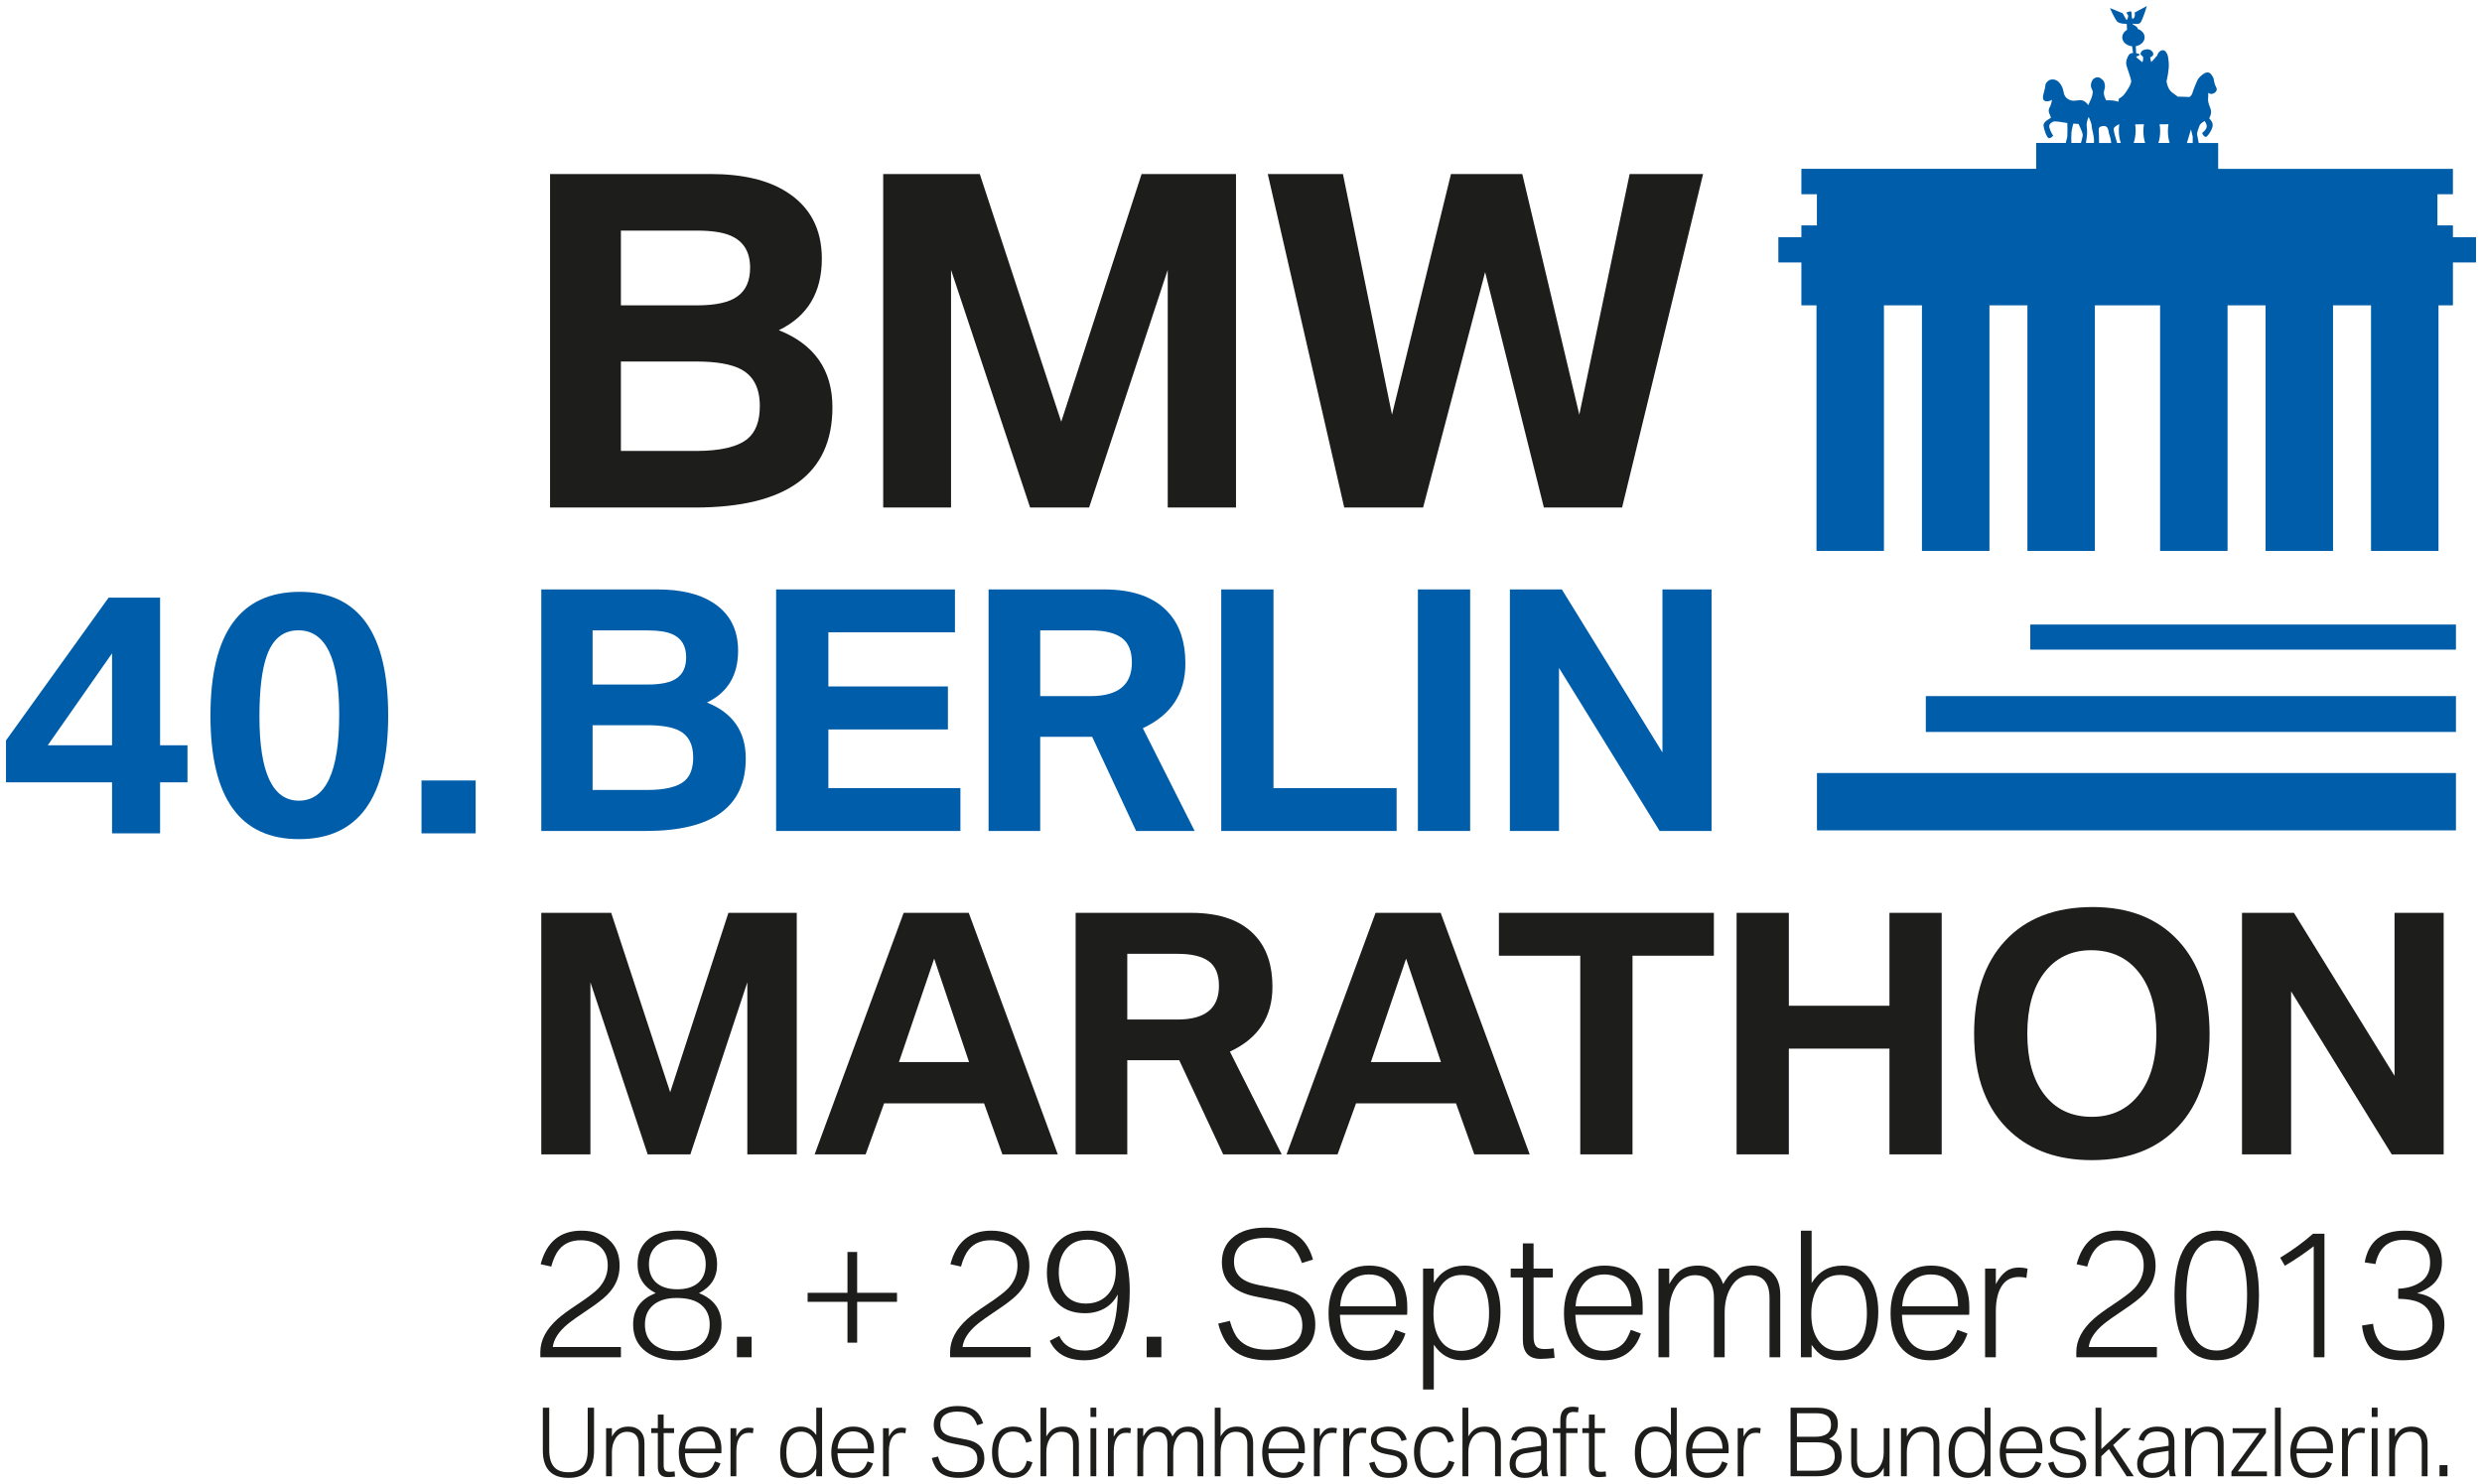 <?xml version="1.0" encoding="UTF-8" standalone="no"?>
<!-- Created with Inkscape (http://www.inkscape.org/) -->

<svg
   xmlns:dc="http://purl.org/dc/elements/1.1/"
   xmlns:cc="http://creativecommons.org/ns#"
   xmlns:rdf="http://www.w3.org/1999/02/22-rdf-syntax-ns#"
   xmlns:svg="http://www.w3.org/2000/svg"
   xmlns="http://www.w3.org/2000/svg"
   xmlns:sodipodi="http://sodipodi.sourceforge.net/DTD/sodipodi-0.dtd"
   xmlns:inkscape="http://www.inkscape.org/namespaces/inkscape"
   id="svg2"
   version="1.1"
   inkscape:version="0.48.5 r10040"
   width="414.794"
   height="248.024"
   xml:space="preserve"
   sodipodi:docname="programmheft-bm-2013.pdf"><defs
     id="defs6"><clipPath
       clipPathUnits="userSpaceOnUse"
       id="clipPath16"><path
         d="m 0,0 595.275,0 0,683.149 L 0,683.149 0,0 z"
         id="path18"
         inkscape:connector-curvature="0" /></clipPath><clipPath
       clipPathUnits="userSpaceOnUse"
       id="clipPath64"><path
         d="m 17.953,17.952 560.315,0 0,126.615 -560.315,0 0,-126.615 z"
         id="path66"
         inkscape:connector-curvature="0" /></clipPath><clipPath
       clipPathUnits="userSpaceOnUse"
       id="clipPath536"><path
         d="m 270.464,55.943 52.925,0 0,16.969 -52.925,0 0,-16.969 z"
         id="path538"
         inkscape:connector-curvature="0" /></clipPath><clipPath
       clipPathUnits="userSpaceOnUse"
       id="clipPath548"><path
         d="m 17.953,17.952 560.315,0 0,126.615 -560.315,0 0,-126.615 z"
         id="path550"
         inkscape:connector-curvature="0" /></clipPath><clipPath
       clipPathUnits="userSpaceOnUse"
       id="clipPath666"><path
         d="m 17.953,17.952 560.315,0 0,126.615 -560.315,0 0,-126.615 z"
         id="path668"
         inkscape:connector-curvature="0" /></clipPath><clipPath
       clipPathUnits="userSpaceOnUse"
       id="clipPath698"><path
         d="m 535.497,36.534 5.78,0 0,2.424 -5.78,0 0,-2.424 z"
         id="path700"
         inkscape:connector-curvature="0" /></clipPath><clipPath
       clipPathUnits="userSpaceOnUse"
       id="clipPath712"><path
         d="m 535.497,34.121 5.78,0 0,2.423 -5.78,0 0,-2.423 z"
         id="path714"
         inkscape:connector-curvature="0" /></clipPath><clipPath
       clipPathUnits="userSpaceOnUse"
       id="clipPath726"><path
         d="m 17.953,17.952 560.315,0 0,126.615 -560.315,0 0,-126.615 z"
         id="path728"
         inkscape:connector-curvature="0" /></clipPath><clipPath
       clipPathUnits="userSpaceOnUse"
       id="clipPath906"><path
         d="m 345.827,696.504 220.157,0 0,131.213 -220.157,0 0,-131.213 z"
         id="path908"
         inkscape:connector-curvature="0" /></clipPath><clipPath
       clipPathUnits="userSpaceOnUse"
       id="clipPath1244"><path
         d="m 28.346,795.851 145.984,0 0,17.692 -145.984,0 0,-17.692 z"
         id="path1246"
         inkscape:connector-curvature="0" /></clipPath><clipPath
       clipPathUnits="userSpaceOnUse"
       id="clipPath1472"><path
         d="m 185.315,784.855 29.245,0 0,39.685 -29.245,0 0,-39.685 z"
         id="path1474"
         inkscape:connector-curvature="0" /></clipPath></defs><sodipodi:namedview
     pagecolor="#ffffff"
     bordercolor="#666666"
     borderopacity="1"
     objecttolerance="10"
     gridtolerance="10"
     guidetolerance="10"
     inkscape:pageopacity="0"
     inkscape:pageshadow="2"
     inkscape:window-width="1366"
     inkscape:window-height="705"
     id="namedview4"
     showgrid="false"
     fit-margin-top="1"
     fit-margin-left="1"
     fit-margin-right="1"
     fit-margin-bottom="1"
     inkscape:zoom="1.7707703"
     inkscape:cx="207.97911"
     inkscape:cy="108.907"
     inkscape:window-x="-8"
     inkscape:window-y="-8"
     inkscape:window-maximized="1"
     inkscape:current-layer="g10" /><g
     id="g10"
     inkscape:groupmode="layer"
     inkscape:label="programmheft-bm-2013"
     transform="matrix(1.25,0,0,-1.25,-362.291,1087.358)"><g
       id="g902"
       transform="matrix(1.5,0,0,1.5,-228.108,-372.489)"><g
         id="g904"
         clip-path="url(#clipPath906)"><g
           id="g910"
           transform="translate(535.487,825.451)"><path
             d="m 0,0 c 0,0 0.399,0.133 0.332,0.299 -0.066,0.163 -0.466,0.322 -0.466,0.377 0,0.054 0.5,-0.108 0.697,0.08 0.203,0.189 0.599,1.51 0.599,1.51 L 0.066,1.674 C 0.101,1.592 0.133,1.241 -0.068,1.134 -0.267,1.026 -0.134,1.755 -0.267,1.78 -0.4,1.807 -0.666,1.674 -0.666,1.674 l 0.167,-0.271 c 0,0 -0.03,-0.377 -0.167,-0.377 L -0.999,1.619 -2.131,2.08 c 0,0 0.432,-1 0.664,-1.217 0.235,-0.213 0.835,-0.187 0.835,-0.187 L -0.601,0 0,0 z"
             style="fill:#005da9;fill-opacity:1;fill-rule:nonzero;stroke:none"
             id="path912"
             inkscape:connector-curvature="0" /></g><g
           id="g914"
           transform="translate(400.636,788.051)"><path
             d="m 0,0 6.701,0 c 2.196,0 3.73,0.366 4.603,1.097 0.719,0.604 1.078,1.573 1.078,2.908 0,1.605 -0.571,2.703 -1.714,3.293 C 9.795,7.747 8.473,7.972 6.701,7.972 L 0,7.972 0,0 z m 0,12.979 6.778,0 c 1.695,0 2.902,0.269 3.621,0.809 0.744,0.539 1.117,1.386 1.117,2.542 0,1.399 -0.572,2.349 -1.714,2.85 -0.693,0.308 -1.701,0.462 -3.024,0.462 l -6.778,0 0,-6.663 z m -6.316,-18.024 0,29.732 14.289,0 c 2.862,0 5.128,-0.533 6.797,-1.598 2.092,-1.323 3.139,-3.306 3.139,-5.951 0,-3.016 -1.277,-5.141 -3.832,-6.374 3.184,-1.27 4.776,-3.562 4.776,-6.874 0,-5.957 -4.09,-8.935 -12.267,-8.935 l -12.902,0 z"
             style="fill:#1d1d1b;fill-opacity:1;fill-rule:nonzero;stroke:none"
             id="path916"
             inkscape:connector-curvature="0" /></g><g
           id="g918"
           transform="translate(424.014,783.006)"><path
             d="m 0,0 0,29.732 8.608,0 7.26,-22.087 7.163,22.087 8.415,0 0,-29.732 -6.085,0 0,21.182 L 18.352,0 13.095,0 6.047,21.182 6.047,0 0,0 z"
             style="fill:#1d1d1b;fill-opacity:1;fill-rule:nonzero;stroke:none"
             id="path920"
             inkscape:connector-curvature="0" /></g><g
           id="g922"
           transform="translate(465.108,783.006)"><path
             d="m 0,0 -6.817,29.732 6.701,0 4.372,-21.452 5.257,21.452 6.355,0 5.083,-21.452 4.487,21.452 6.548,0 L 24.764,0 17.794,0 12.556,20.99 7.029,0 0,0 z"
             style="fill:#1d1d1b;fill-opacity:1;fill-rule:nonzero;stroke:none"
             id="path924"
             inkscape:connector-curvature="0" /></g><g
           id="g926"
           transform="translate(398.113,757.829)"><path
             d="m 0,0 4.853,0 c 1.589,0 2.7,0.265 3.332,0.794 0.521,0.438 0.781,1.139 0.781,2.107 0,1.161 -0.413,1.956 -1.241,2.384 C 7.093,5.61 6.136,5.773 4.853,5.773 L 0,5.773 0,0 z m 0,9.399 4.908,0 c 1.228,0 2.101,0.195 2.622,0.585 0.539,0.391 0.809,1.004 0.809,1.841 0,1.013 -0.414,1.701 -1.241,2.064 -0.502,0.223 -1.233,0.334 -2.19,0.334 L 0,14.223 0,9.399 z m -4.574,-13.053 0,21.531 10.347,0 c 2.073,0 3.714,-0.386 4.922,-1.158 1.516,-0.957 2.273,-2.393 2.273,-4.308 0,-2.185 -0.925,-3.724 -2.775,-4.616 2.306,-0.921 3.458,-2.58 3.458,-4.978 0,-4.314 -2.96,-6.471 -8.882,-6.471 l -9.343,0 z"
             style="fill:#005da9;fill-opacity:1;fill-rule:nonzero;stroke:none"
             id="path928"
             inkscape:connector-curvature="0" /></g><g
           id="g930"
           transform="translate(414.471,754.175)"><path
             d="m 0,0 0,21.531 15.938,0 0,-3.821 -11.281,0 0,-4.825 10.654,0 0,-3.835 -10.654,0 0,-5.229 11.769,0 L 16.426,0 0,0 z"
             style="fill:#005da9;fill-opacity:1;fill-rule:nonzero;stroke:none"
             id="path932"
             inkscape:connector-curvature="0" /></g><g
           id="g934"
           transform="translate(438.009,766.196)"><path
             d="M 0,0 4.49,0 C 6.944,0 8.172,0.999 8.172,2.998 8.172,4.02 7.865,4.755 7.251,5.201 6.647,5.638 5.726,5.856 4.49,5.856 L 0,5.856 0,0 z m -4.602,-12.021 0,21.531 10.291,0 c 2.631,0 4.565,-0.711 5.801,-2.133 0.967,-1.098 1.45,-2.585 1.45,-4.463 0,-2.677 -1.264,-4.601 -3.793,-5.773 l 4.616,-9.162 -5.215,0 -3.918,8.395 -4.63,0 0,-8.395 -4.602,0 z"
             style="fill:#005da9;fill-opacity:1;fill-rule:nonzero;stroke:none"
             id="path936"
             inkscape:connector-curvature="0" /></g><g
           id="g938"
           transform="translate(454.144,754.175)"><path
             d="m 0,0 0,21.531 4.657,0 0,-17.71 10.975,0 L 15.632,0 0,0 z"
             style="fill:#005da9;fill-opacity:1;fill-rule:nonzero;stroke:none"
             id="path940"
             inkscape:connector-curvature="0" /></g><path
           d="m 471.673,775.706 4.657,0 0,-21.531 -4.657,0 0,21.531 z"
           style="fill:#005da9;fill-opacity:1;fill-rule:nonzero;stroke:none"
           id="path942"
           inkscape:connector-curvature="0" /><g
           id="g944"
           transform="translate(479.873,754.175)"><path
             d="m 0,0 0,21.531 4.63,0 8.966,-14.53 0,14.53 4.378,0 L 17.974,0 13.345,0 4.378,14.531 4.378,0 0,0 z"
             style="fill:#005da9;fill-opacity:1;fill-rule:nonzero;stroke:none"
             id="path946"
             inkscape:connector-curvature="0" /></g><g
           id="g948"
           transform="translate(393.539,725.345)"><path
             d="m 0,0 0,21.53 6.233,0 5.257,-15.994 5.188,15.994 6.093,0 0,-21.53 -4.406,0 0,15.339 L 13.289,0 9.482,0 4.379,15.339 4.379,0 0,0 z"
             style="fill:#1d1d1b;fill-opacity:1;fill-rule:nonzero;stroke:none"
             id="path950"
             inkscape:connector-curvature="0" /></g><g
           id="g952"
           transform="translate(425.42,733.572)"><path
             d="M 0,0 6.247,0 3.138,9.217 0,0 z m -7.516,-8.227 7.934,21.53 5.802,0 7.934,-21.53 -4.937,0 -1.631,4.545 -8.911,0 -1.645,-4.545 -4.546,0 z"
             style="fill:#1d1d1b;fill-opacity:1;fill-rule:nonzero;stroke:none"
             id="path954"
             inkscape:connector-curvature="0" /></g><g
           id="g956"
           transform="translate(445.769,737.365)"><path
             d="M 0,0 4.49,0 C 6.944,0 8.172,0.999 8.172,2.997 8.172,4.02 7.865,4.755 7.251,5.201 6.647,5.638 5.726,5.856 4.49,5.856 L 0,5.856 0,0 z m -4.602,-12.02 0,21.53 10.291,0 c 2.631,0 4.565,-0.711 5.801,-2.134 0.967,-1.097 1.45,-2.584 1.45,-4.462 0,-2.677 -1.264,-4.601 -3.793,-5.773 l 4.616,-9.161 -5.215,0 -3.918,8.394 -4.63,0 0,-8.394 -4.602,0 z"
             style="fill:#1d1d1b;fill-opacity:1;fill-rule:nonzero;stroke:none"
             id="path958"
             inkscape:connector-curvature="0" /></g><g
           id="g960"
           transform="translate(467.483,733.572)"><path
             d="M 0,0 6.247,0 3.138,9.217 0,0 z m -7.516,-8.227 7.934,21.53 5.802,0 7.934,-21.53 -4.937,0 -1.631,4.545 -8.911,0 -1.645,-4.545 -4.546,0 z"
             style="fill:#1d1d1b;fill-opacity:1;fill-rule:nonzero;stroke:none"
             id="path962"
             inkscape:connector-curvature="0" /></g><g
           id="g964"
           transform="translate(486.144,725.345)"><path
             d="m 0,0 0,17.71 -7.251,0 0,3.82 19.16,0 0,-3.82 -7.252,0 L 4.657,0 0,0 z"
             style="fill:#1d1d1b;fill-opacity:1;fill-rule:nonzero;stroke:none"
             id="path966"
             inkscape:connector-curvature="0" /></g><g
           id="g968"
           transform="translate(500.078,725.345)"><path
             d="m 0,0 0,21.53 4.658,0 0,-8.283 8.967,0 0,8.283 4.656,0 0,-21.53 -4.656,0 0,9.427 -8.967,0 L 4.658,0 0,0 z"
             style="fill:#1d1d1b;fill-opacity:1;fill-rule:nonzero;stroke:none"
             id="path970"
             inkscape:connector-curvature="0" /></g><g
           id="g972"
           transform="translate(531.68,743.542)"><path
             d="m 0,0 c -1.776,0 -3.179,-0.683 -4.212,-2.049 -0.985,-1.32 -1.478,-3.119 -1.478,-5.397 0,-2.268 0.493,-4.057 1.478,-5.369 1.023,-1.357 2.446,-2.036 4.267,-2.036 1.627,0 2.943,0.558 3.947,1.674 1.208,1.33 1.813,3.24 1.813,5.731 0,2.278 -0.502,4.077 -1.507,5.397 C 3.267,-0.683 1.831,0 0,0 m 0.139,3.85 c 3.244,0 5.792,-1.005 7.642,-3.013 1.85,-2.008 2.775,-4.774 2.775,-8.297 0,-3.505 -0.925,-6.252 -2.775,-8.241 -1.86,-2.009 -4.435,-3.012 -7.726,-3.012 -2.956,0 -5.35,0.827 -7.181,2.482 -2.203,1.98 -3.305,4.904 -3.305,8.771 0,3.542 0.92,6.308 2.761,8.297 1.859,2.008 4.462,3.013 7.809,3.013"
             style="fill:#1d1d1b;fill-opacity:1;fill-rule:nonzero;stroke:none"
             id="path974"
             inkscape:connector-curvature="0" /></g><g
           id="g976"
           transform="translate(545.126,725.345)"><path
             d="m 0,0 0,21.53 4.629,0 8.967,-14.53 0,14.53 4.378,0 0,-21.53 -4.63,0 L 4.378,14.53 4.378,0 0,0 z"
             style="fill:#1d1d1b;fill-opacity:1;fill-rule:nonzero;stroke:none"
             id="path978"
             inkscape:connector-curvature="0" /></g><g
           id="g980"
           transform="translate(393.454,707.258)"><path
             d="m 0,0 0,0.46 c 0,1.052 0.521,2.044 1.564,2.975 0.375,0.331 0.931,0.74 1.666,1.227 0.955,0.629 1.596,1.114 1.923,1.455 0.57,0.604 0.855,1.294 0.855,2.069 0,0.691 -0.212,1.234 -0.636,1.629 -0.439,0.409 -1.028,0.614 -1.769,0.614 -0.828,0 -1.471,-0.275 -1.929,-0.826 C 1.391,9.262 1.157,8.755 0.972,8.083 L 0.029,8.295 c 0.531,1.993 1.742,2.989 3.632,2.989 1.141,0 2.02,-0.329 2.639,-0.987 C 6.812,9.752 7.067,9.033 7.067,8.141 7.067,7.143 6.685,6.27 5.92,5.525 5.564,5.178 5.048,4.779 4.371,4.326 3.401,3.678 2.753,3.218 2.427,2.945 1.632,2.282 1.194,1.605 1.111,0.913 l 6.073,0 L 7.184,0 0,0 z"
             style="fill:#1d1d1b;fill-opacity:1;fill-rule:nonzero;stroke:none"
             id="path982"
             inkscape:connector-curvature="0" /></g><g
           id="g984"
           transform="translate(405.643,717.768)"><path
             d="m 0,0 c -0.833,0 -1.471,-0.216 -1.915,-0.651 -0.395,-0.384 -0.592,-0.908 -0.592,-1.571 0,-0.668 0.195,-1.193 0.585,-1.579 0.448,-0.433 1.098,-0.65 1.951,-0.65 0.765,0 1.369,0.18 1.813,0.541 0.472,0.385 0.709,0.95 0.709,1.696 0,0.662 -0.198,1.183 -0.592,1.563 C 1.515,-0.216 0.863,0 0,0 m -0.036,-5.226 c -0.931,0 -1.647,-0.228 -2.149,-0.686 -0.454,-0.41 -0.68,-0.971 -0.68,-1.682 0,-0.716 0.224,-1.279 0.673,-1.688 0.501,-0.458 1.234,-0.687 2.199,-0.687 0.892,0 1.589,0.19 2.09,0.57 0.542,0.414 0.812,1.018 0.812,1.813 0,0.784 -0.28,1.389 -0.841,1.812 -0.482,0.365 -1.184,0.548 -2.104,0.548 m -1.872,0.431 c -1.077,0.561 -1.615,1.425 -1.615,2.595 0,0.985 0.356,1.747 1.067,2.288 0.614,0.457 1.46,0.687 2.537,0.687 1.281,0 2.231,-0.369 2.85,-1.104 0.423,-0.502 0.635,-1.14 0.635,-1.915 0,-1.145 -0.538,-1.995 -1.614,-2.551 1.34,-0.531 2.009,-1.474 2.009,-2.828 0,-0.926 -0.321,-1.671 -0.964,-2.236 -0.702,-0.614 -1.689,-0.922 -2.961,-0.922 -1.174,0 -2.107,0.256 -2.799,0.768 -0.77,0.57 -1.155,1.379 -1.155,2.427 0,1.344 0.671,2.275 2.01,2.791"
             style="fill:#1d1d1b;fill-opacity:1;fill-rule:nonzero;stroke:none"
             id="path986"
             inkscape:connector-curvature="0" /></g><path
           d="m 410.976,709.085 1.308,0 0,-1.827 -1.308,0 0,1.827 z"
           style="fill:#1d1d1b;fill-opacity:1;fill-rule:nonzero;stroke:none"
           id="path988"
           inkscape:connector-curvature="0" /><g
           id="g990"
           transform="translate(420.83,708.558)"><path
             d="m 0,0 0,3.64 -3.552,0 0,0.804 3.552,0 0,3.64 0.863,0 0,-3.64 3.552,0 0,-0.804 -3.552,0 L 0.863,0 0,0 z"
             style="fill:#1d1d1b;fill-opacity:1;fill-rule:nonzero;stroke:none"
             id="path992"
             inkscape:connector-curvature="0" /></g><g
           id="g994"
           transform="translate(429.976,707.258)"><path
             d="m 0,0 0,0.46 c 0,1.052 0.521,2.044 1.564,2.975 0.375,0.331 0.931,0.74 1.667,1.227 0.954,0.629 1.595,1.114 1.922,1.455 0.57,0.604 0.855,1.294 0.855,2.069 0,0.691 -0.212,1.234 -0.636,1.629 -0.438,0.409 -1.028,0.614 -1.769,0.614 -0.828,0 -1.471,-0.275 -1.929,-0.826 C 1.391,9.262 1.157,8.755 0.972,8.083 L 0.029,8.295 c 0.531,1.993 1.742,2.989 3.633,2.989 1.14,0 2.02,-0.329 2.638,-0.987 C 6.812,9.752 7.068,9.033 7.068,8.141 7.068,7.143 6.685,6.27 5.92,5.525 5.565,5.178 5.048,4.779 4.371,4.326 3.401,3.678 2.753,3.218 2.427,2.945 1.633,2.282 1.194,1.605 1.111,0.913 l 6.074,0 L 7.185,0 0,0 z"
             style="fill:#1d1d1b;fill-opacity:1;fill-rule:nonzero;stroke:none"
             id="path996"
             inkscape:connector-curvature="0" /></g><g
           id="g998"
           transform="translate(442.209,717.738)"><path
             d="m 0,0 c -0.78,0 -1.401,-0.265 -1.864,-0.796 -0.453,-0.522 -0.68,-1.229 -0.68,-2.12 0,-0.872 0.21,-1.552 0.629,-2.039 0.424,-0.493 1.021,-0.738 1.791,-0.738 0.818,0 1.474,0.272 1.966,0.818 0.463,0.516 0.694,1.228 0.694,2.134 0,0.892 -0.27,1.596 -0.811,2.113 C 1.291,-0.21 0.716,0 0,0 M -3.348,-9.012 -2.5,-8.58 c 0.395,-0.868 1.152,-1.301 2.274,-1.301 1.115,0 1.909,0.562 2.382,1.688 0.326,0.779 0.511,1.883 0.556,3.311 C 2.448,-5.389 2.086,-5.786 1.623,-6.074 1.091,-6.395 0.482,-6.556 -0.205,-6.556 c -1.184,0 -2.078,0.388 -2.682,1.162 -0.478,0.614 -0.716,1.435 -0.716,2.463 0,1.13 0.323,2.037 0.972,2.719 0.638,0.677 1.535,1.016 2.69,1.016 1.505,0 2.548,-0.631 3.128,-1.893 0.394,-0.853 0.592,-2.013 0.592,-3.479 0,-2.042 -0.359,-3.596 -1.075,-4.663 -0.677,-1.013 -1.656,-1.52 -2.938,-1.52 -1.549,0 -2.587,0.58 -3.114,1.739"
             style="fill:#1d1d1b;fill-opacity:1;fill-rule:nonzero;stroke:none"
             id="path1000"
             inkscape:connector-curvature="0" /></g><path
           d="m 447.498,709.085 1.308,0 0,-1.827 -1.308,0 0,1.827 z"
           style="fill:#1d1d1b;fill-opacity:1;fill-rule:nonzero;stroke:none"
           id="path1002"
           inkscape:connector-curvature="0" /><g
           id="g1004"
           transform="translate(453.873,710.255)"><path
             d="m 0,0 1.038,0.248 c 0.209,-0.745 0.465,-1.286 0.767,-1.623 0.561,-0.633 1.418,-0.95 2.573,-0.95 2.08,0 3.121,0.722 3.121,2.164 0,0.633 -0.19,1.128 -0.57,1.483 C 6.578,1.654 6.035,1.89 5.299,2.031 L 3.384,2.404 C 1.347,2.803 0.329,3.827 0.329,5.474 0.329,6.39 0.648,7.12 1.286,7.666 1.978,8.26 2.962,8.558 4.239,8.558 5.55,8.558 6.553,8.273 7.25,7.703 7.796,7.255 8.196,6.592 8.448,5.715 L 7.469,5.401 C 7.226,6.092 6.919,6.602 6.549,6.928 6.018,7.406 5.248,7.644 4.239,7.644 3.294,7.644 2.575,7.447 2.083,7.053 1.635,6.697 1.41,6.19 1.41,5.532 1.41,4.953 1.588,4.495 1.944,4.159 2.299,3.827 2.85,3.588 3.596,3.442 L 5.781,3.018 c 1.915,-0.37 2.873,-1.406 2.873,-3.106 0,-0.96 -0.327,-1.71 -0.98,-2.251 -0.736,-0.619 -1.82,-0.929 -3.252,-0.929 -1.355,0 -2.397,0.312 -3.128,0.936 C 0.704,-1.83 0.273,-1.053 0,0"
             style="fill:#1d1d1b;fill-opacity:1;fill-rule:nonzero;stroke:none"
             id="path1006"
             inkscape:connector-curvature="0" /></g><g
           id="g1008"
           transform="translate(464.739,711.796)"><path
             d="M 0,0 4.984,0 C 4.979,0.75 4.826,1.359 4.524,1.827 4.09,2.504 3.437,2.844 2.565,2.844 1.654,2.844 0.964,2.461 0.497,1.696 0.209,1.223 0.044,0.658 0,0 m 5.971,-0.753 -5.986,0 c 0.029,-0.891 0.205,-1.603 0.527,-2.134 0.433,-0.721 1.096,-1.082 1.987,-1.082 0.785,0 1.392,0.244 1.82,0.731 0.21,0.24 0.412,0.62 0.607,1.141 L 5.825,-2.426 C 5.645,-2.982 5.379,-3.445 5.028,-3.815 4.409,-4.478 3.571,-4.809 2.514,-4.809 c -1.028,0 -1.854,0.327 -2.478,0.979 -0.711,0.751 -1.066,1.823 -1.066,3.216 0,1.242 0.301,2.247 0.906,3.012 0.647,0.823 1.551,1.235 2.711,1.235 1.121,0 1.986,-0.363 2.595,-1.089 C 5.718,1.896 5.986,1.048 5.986,0 l 0,-0.153 0,-0.161 0,-0.102 0,-0.103 -0.015,-0.234"
             style="fill:#1d1d1b;fill-opacity:1;fill-rule:nonzero;stroke:none"
             id="path1010"
             inkscape:connector-curvature="0" /></g><g
           id="g1012"
           transform="translate(475.59,714.595)"><path
             d="m 0,0 c -0.843,0 -1.493,-0.363 -1.951,-1.089 -0.385,-0.619 -0.578,-1.411 -0.578,-2.375 0,-0.936 0.188,-1.696 0.563,-2.281 0.439,-0.682 1.065,-1.023 1.879,-1.023 0.706,0 1.272,0.219 1.695,0.658 0.546,0.565 0.819,1.467 0.819,2.704 C 2.427,-1.136 1.618,0 0,0 m -3.457,-10.211 0,10.774 0.958,0 0,-1.272 c 0.628,1.028 1.544,1.542 2.748,1.542 1.028,0 1.827,-0.385 2.397,-1.154 0.531,-0.717 0.797,-1.699 0.797,-2.946 0,-1.292 -0.273,-2.314 -0.819,-3.07 -0.604,-0.847 -1.469,-1.271 -2.595,-1.271 -1.067,0 -1.909,0.465 -2.528,1.396 l 0,-3.999 -0.958,0 z"
             style="fill:#1d1d1b;fill-opacity:1;fill-rule:nonzero;stroke:none"
             id="path1014"
             inkscape:connector-curvature="0" /></g><g
           id="g1016"
           transform="translate(481.026,714.369)"><path
             d="m 0,0 -1.082,0 0,0.789 1.082,0 0,2.252 0.957,0 0,-2.252 1.718,0 0,-0.789 -1.718,0 0,-5.27 c 0,-0.423 0.081,-0.721 0.242,-0.891 0.136,-0.146 0.384,-0.219 0.744,-0.219 0.288,0 0.559,0.021 0.812,0.065 L 2.828,-7.17 C 2.297,-7.228 1.883,-7.257 1.586,-7.257 0.529,-7.257 0,-6.68 0,-5.526 L 0,0 z"
             style="fill:#1d1d1b;fill-opacity:1;fill-rule:nonzero;stroke:none"
             id="path1018"
             inkscape:connector-curvature="0" /></g><g
           id="g1020"
           transform="translate(485.723,711.796)"><path
             d="M 0,0 4.984,0 C 4.979,0.75 4.826,1.359 4.524,1.827 4.09,2.504 3.437,2.844 2.565,2.844 1.654,2.844 0.964,2.461 0.497,1.696 0.209,1.223 0.043,0.658 0,0 m 5.971,-0.753 -5.986,0 C 0.014,-1.644 0.19,-2.356 0.511,-2.887 0.945,-3.608 1.608,-3.969 2.5,-3.969 c 0.783,0 1.39,0.244 1.819,0.731 0.21,0.24 0.412,0.62 0.607,1.141 L 5.825,-2.426 C 5.644,-2.982 5.379,-3.445 5.028,-3.815 4.409,-4.478 3.571,-4.809 2.514,-4.809 c -1.029,0 -1.854,0.327 -2.478,0.979 -0.712,0.751 -1.067,1.823 -1.067,3.216 0,1.242 0.302,2.247 0.907,3.012 0.647,0.823 1.551,1.235 2.711,1.235 1.121,0 1.986,-0.363 2.594,-1.089 C 5.718,1.896 5.985,1.048 5.985,0 l 0,-0.153 0,-0.161 0,-0.102 0,-0.103 -0.014,-0.234"
             style="fill:#1d1d1b;fill-opacity:1;fill-rule:nonzero;stroke:none"
             id="path1022"
             inkscape:connector-curvature="0" /></g><g
           id="g1024"
           transform="translate(493.117,707.258)"><path
             d="m 0,0 0,7.9 0.957,0 0,-1.374 c 0.297,0.516 0.585,0.887 0.863,1.111 0.443,0.356 1.008,0.534 1.695,0.534 1.121,0 1.871,-0.549 2.251,-1.645 0.278,0.507 0.575,0.88 0.892,1.118 0.458,0.352 1.035,0.527 1.732,0.527 0.697,0 1.262,-0.195 1.696,-0.585 0.512,-0.463 0.767,-1.135 0.767,-2.018 l 0,-5.568 -0.957,0 0,5.269 C 9.896,6.634 9.328,7.316 8.193,7.316 7.389,7.316 6.77,6.884 6.337,6.022 6.044,5.447 5.898,4.758 5.898,3.954 l 0,-3.954 -0.957,0 0,5.239 C 4.941,6.623 4.375,7.316 3.245,7.316 2.524,7.316 1.946,6.955 1.513,6.234 1.143,5.62 0.957,4.86 0.957,3.954 L 0.957,0 0,0 z"
             style="fill:#1d1d1b;fill-opacity:1;fill-rule:nonzero;stroke:none"
             id="path1026"
             inkscape:connector-curvature="0" /></g><g
           id="g1028"
           transform="translate(509.295,714.595)"><path
             d="m 0,0 c -0.852,0 -1.51,-0.368 -1.973,-1.103 -0.39,-0.615 -0.585,-1.406 -0.585,-2.376 0,-0.935 0.19,-1.693 0.57,-2.273 0.438,-0.677 1.067,-1.016 1.885,-1.016 1.667,0 2.5,1.116 2.5,3.348 C 2.397,-1.14 1.598,0 0,0 m -2.529,-6.227 0,-1.11 -0.957,0 0,11.284 0.957,0 0,-4.67 c 0.634,1.037 1.552,1.556 2.756,1.556 1.028,0 1.824,-0.39 2.389,-1.169 0.532,-0.731 0.797,-1.718 0.797,-2.96 0,-1.287 -0.273,-2.305 -0.818,-3.055 -0.604,-0.839 -1.479,-1.257 -2.624,-1.257 -0.575,0 -1.07,0.121 -1.484,0.365 -0.361,0.21 -0.699,0.548 -1.016,1.016"
             style="fill:#1d1d1b;fill-opacity:1;fill-rule:nonzero;stroke:none"
             id="path1030"
             inkscape:connector-curvature="0" /></g><g
           id="g1032"
           transform="translate(514.833,711.796)"><path
             d="M 0,0 4.984,0 C 4.979,0.75 4.826,1.359 4.524,1.827 4.09,2.504 3.437,2.844 2.565,2.844 1.654,2.844 0.964,2.461 0.497,1.696 0.209,1.223 0.044,0.658 0,0 m 5.971,-0.753 -5.986,0 c 0.029,-0.891 0.205,-1.603 0.527,-2.134 0.433,-0.721 1.096,-1.082 1.987,-1.082 0.785,0 1.392,0.244 1.82,0.731 0.21,0.24 0.412,0.62 0.607,1.141 L 5.825,-2.426 C 5.645,-2.982 5.379,-3.445 5.028,-3.815 4.409,-4.478 3.571,-4.809 2.514,-4.809 c -1.028,0 -1.854,0.327 -2.478,0.979 -0.712,0.751 -1.067,1.823 -1.067,3.216 0,1.242 0.302,2.247 0.907,3.012 0.647,0.823 1.551,1.235 2.711,1.235 1.121,0 1.986,-0.363 2.595,-1.089 C 5.718,1.896 5.986,1.048 5.986,0 l 0,-0.153 0,-0.161 0,-0.102 0,-0.103 -0.015,-0.234"
             style="fill:#1d1d1b;fill-opacity:1;fill-rule:nonzero;stroke:none"
             id="path1034"
             inkscape:connector-curvature="0" /></g><g
           id="g1036"
           transform="translate(522.227,707.258)"><path
             d="m 0,0 0,7.9 0.958,0 0,-1.388 c 0.267,0.516 0.574,0.901 0.92,1.154 0.297,0.22 0.675,0.33 1.133,0.33 0.278,0 0.536,-0.033 0.775,-0.096 L 3.684,7.067 C 3.513,7.126 3.294,7.155 3.026,7.155 2.393,7.155 1.905,6.926 1.564,6.468 1.159,5.927 0.958,5.123 0.958,4.056 L 0.958,0 0,0 z"
             style="fill:#1d1d1b;fill-opacity:1;fill-rule:nonzero;stroke:none"
             id="path1038"
             inkscape:connector-curvature="0" /></g><g
           id="g1040"
           transform="translate(530.357,707.258)"><path
             d="m 0,0 0,0.46 c 0,1.052 0.521,2.044 1.564,2.975 0.375,0.331 0.93,0.74 1.666,1.227 0.955,0.629 1.595,1.114 1.923,1.455 0.569,0.604 0.854,1.294 0.854,2.069 0,0.691 -0.212,1.234 -0.635,1.629 -0.439,0.409 -1.029,0.614 -1.769,0.614 -0.829,0 -1.471,-0.275 -1.93,-0.826 C 1.39,9.262 1.157,8.755 0.972,8.083 L 0.029,8.295 c 0.531,1.993 1.742,2.989 3.632,2.989 1.14,0 2.02,-0.329 2.639,-0.987 C 6.811,9.752 7.067,9.033 7.067,8.141 7.067,7.143 6.684,6.27 5.92,5.525 5.564,5.178 5.047,4.779 4.37,4.326 3.401,3.678 2.753,3.218 2.426,2.945 1.632,2.282 1.194,1.605 1.11,0.913 l 6.074,0 L 7.184,0 0,0 z"
             style="fill:#1d1d1b;fill-opacity:1;fill-rule:nonzero;stroke:none"
             id="path1042"
             inkscape:connector-curvature="0" /></g><g
           id="g1044"
           transform="translate(542.845,717.673)"><path
             d="m 0,0 c -1.783,0 -2.675,-1.635 -2.675,-4.905 0,-3.274 0.901,-4.911 2.704,-4.911 0.877,0 1.55,0.397 2.018,1.191 0.458,0.775 0.686,2.036 0.686,3.786 C 2.733,-1.613 1.823,0 0,0 m 0.051,0.869 c 2.495,0 3.742,-1.924 3.742,-5.774 0,-3.853 -1.259,-5.781 -3.778,-5.781 -2.5,0 -3.75,1.928 -3.75,5.781 0,3.85 1.262,5.774 3.786,5.774"
             style="fill:#1d1d1b;fill-opacity:1;fill-rule:nonzero;stroke:none"
             id="path1046"
             inkscape:connector-curvature="0" /></g><g
           id="g1048"
           transform="translate(551.518,707.258)"><path
             d="M 0,0 0,9.895 C -0.877,9.223 -1.735,8.643 -2.573,8.156 l -0.416,0.717 c 1.116,0.682 2.093,1.396 2.93,2.141 l 1.016,0 L 0.957,0 0,0 z"
             style="fill:#1d1d1b;fill-opacity:1;fill-rule:nonzero;stroke:none"
             id="path1050"
             inkscape:connector-curvature="0" /></g><g
           id="g1052"
           transform="translate(555.821,710.086)"><path
             d="m 0,0 0.987,0.154 c 0.175,-1.599 1.033,-2.397 2.572,-2.397 0.8,0 1.433,0.168 1.901,0.504 0.55,0.394 0.825,0.979 0.825,1.754 0,0.999 -0.401,1.681 -1.205,2.047 C 4.626,2.266 4.01,2.373 3.23,2.383 l 0,0.899 c 0.785,0.034 1.437,0.225 1.959,0.57 0.59,0.39 0.884,0.972 0.884,1.747 0,0.668 -0.207,1.177 -0.621,1.527 C 5.058,7.467 4.476,7.638 3.706,7.638 2.336,7.638 1.501,6.919 1.199,5.482 L 0.241,5.628 C 0.582,7.514 1.764,8.457 3.786,8.457 4.921,8.457 5.784,8.176 6.373,7.616 6.875,7.138 7.126,6.486 7.126,5.657 7.126,4.78 6.828,4.093 6.234,3.596 5.898,3.313 5.457,3.072 4.911,2.873 5.735,2.761 6.361,2.441 6.79,1.915 7.16,1.467 7.345,0.86 7.345,0.096 7.345,-0.83 7.063,-1.576 6.498,-2.141 5.859,-2.779 4.897,-3.099 3.611,-3.099 2.455,-3.099 1.576,-2.816 0.972,-2.25 0.441,-1.759 0.117,-1.008 0,0"
             style="fill:#1d1d1b;fill-opacity:1;fill-rule:nonzero;stroke:none"
             id="path1054"
             inkscape:connector-curvature="0" /></g><g
           id="g1056"
           transform="translate(393.677,702.763)"><path
             d="m 0,0 0.57,0 0,-3.769 c 0,-0.715 0.157,-1.233 0.471,-1.556 0.277,-0.288 0.694,-0.432 1.251,-0.432 0.552,0 0.966,0.144 1.243,0.432 0.309,0.323 0.464,0.841 0.464,1.556 l 0,3.769 0.565,0 0,-3.816 C 4.564,-5.445 3.81,-6.259 2.3,-6.259 0.766,-6.259 0,-5.445 0,-3.816 L 0,0 z"
             style="fill:#1d1d1b;fill-opacity:1;fill-rule:nonzero;stroke:none"
             id="path1058"
             inkscape:connector-curvature="0" /></g><g
           id="g1060"
           transform="translate(399.315,696.65)"><path
             d="m 0,0 0,4.28 0.519,0 0,-0.745 c 0.16,0.278 0.325,0.48 0.494,0.606 0.256,0.191 0.582,0.286 0.978,0.286 0.449,0 0.802,-0.135 1.061,-0.404 C 3.297,3.764 3.42,3.415 3.42,2.977 L 3.42,0 2.902,0 l 0,2.839 c 0,0.75 -0.345,1.124 -1.034,1.124 C 1.433,3.963 1.089,3.764 0.835,3.366 0.624,3.028 0.519,2.62 0.519,2.142 L 0.519,0 0,0 z"
             style="fill:#1d1d1b;fill-opacity:1;fill-rule:nonzero;stroke:none"
             id="path1062"
             inkscape:connector-curvature="0" /></g><g
           id="g1064"
           transform="translate(403.927,700.502)"><path
             d="m 0,0 -0.586,0 0,0.428 0.586,0 0,1.219 0.519,0 0,-1.219 0.93,0 0,-0.428 -0.93,0 0,-2.854 c 0,-0.229 0.043,-0.391 0.13,-0.483 0.074,-0.079 0.209,-0.119 0.404,-0.119 0.156,0 0.302,0.012 0.44,0.036 L 1.532,-3.883 C 1.244,-3.915 1.02,-3.931 0.859,-3.931 0.286,-3.931 0,-3.618 0,-2.993 L 0,0 z"
             style="fill:#1d1d1b;fill-opacity:1;fill-rule:nonzero;stroke:none"
             id="path1066"
             inkscape:connector-curvature="0" /></g><g
           id="g1068"
           transform="translate(406.353,699.108)"><path
             d="M 0,0 2.7,0 C 2.697,0.407 2.614,0.736 2.451,0.99 2.215,1.357 1.861,1.54 1.389,1.54 0.896,1.54 0.522,1.333 0.269,0.918 0.113,0.663 0.023,0.356 0,0 m 3.234,-0.407 -3.242,0 c 0.016,-0.484 0.111,-0.869 0.285,-1.157 0.235,-0.39 0.594,-0.585 1.076,-0.585 0.425,0 0.754,0.131 0.987,0.395 0.113,0.129 0.222,0.335 0.328,0.618 L 3.155,-1.315 C 3.057,-1.615 2.914,-1.866 2.724,-2.066 2.388,-2.425 1.934,-2.605 1.362,-2.605 c -0.557,0 -1.005,0.177 -1.342,0.531 -0.386,0.406 -0.578,0.987 -0.578,1.742 0,0.672 0.163,1.216 0.49,1.631 0.352,0.446 0.841,0.669 1.469,0.669 0.607,0 1.075,-0.197 1.406,-0.591 C 3.097,1.027 3.242,0.568 3.242,0 l 0,-0.083 0,-0.087 0,-0.056 0,-0.055 -0.008,-0.126"
             style="fill:#1d1d1b;fill-opacity:1;fill-rule:nonzero;stroke:none"
             id="path1070"
             inkscape:connector-curvature="0" /></g><g
           id="g1072"
           transform="translate(410.405,696.65)"><path
             d="m 0,0 0,4.28 0.519,0 0,-0.752 c 0.145,0.279 0.311,0.488 0.499,0.625 0.16,0.119 0.365,0.179 0.613,0.179 0.151,0 0.29,-0.018 0.42,-0.052 L 1.995,3.829 C 1.903,3.861 1.784,3.876 1.639,3.876 1.296,3.876 1.032,3.752 0.847,3.504 0.628,3.211 0.519,2.775 0.519,2.197 L 0.519,0 0,0 z"
             style="fill:#1d1d1b;fill-opacity:1;fill-rule:nonzero;stroke:none"
             id="path1074"
             inkscape:connector-curvature="0" /></g><g
           id="g1076"
           transform="translate(416.707,700.625)"><path
             d="m 0,0 c -0.412,0 -0.732,-0.15 -0.962,-0.451 -0.243,-0.317 -0.364,-0.781 -0.364,-1.394 0,-1.214 0.433,-1.82 1.299,-1.82 0.422,0 0.756,0.16 1.001,0.482 0.256,0.336 0.384,0.794 0.384,1.374 0,0.515 -0.103,0.93 -0.309,1.247 C 0.804,-0.187 0.454,0 0,0 m 1.342,-0.308 0,2.446 0.519,0 0,-6.113 -0.519,0 0,0.674 c -0.34,-0.547 -0.835,-0.82 -1.484,-0.82 -0.505,0 -0.908,0.17 -1.212,0.511 -0.348,0.388 -0.522,0.955 -0.522,1.702 0,0.7 0.147,1.257 0.443,1.671 0.325,0.459 0.785,0.689 1.382,0.689 0.583,0 1.047,-0.254 1.393,-0.76"
             style="fill:#1d1d1b;fill-opacity:1;fill-rule:nonzero;stroke:none"
             id="path1078"
             inkscape:connector-curvature="0" /></g><g
           id="g1080"
           transform="translate(419.948,699.108)"><path
             d="M 0,0 2.7,0 C 2.697,0.407 2.614,0.736 2.451,0.99 2.215,1.357 1.862,1.54 1.39,1.54 0.896,1.54 0.522,1.333 0.269,0.918 0.113,0.663 0.023,0.356 0,0 m 3.234,-0.407 -3.242,0 c 0.016,-0.484 0.111,-0.869 0.285,-1.157 0.235,-0.39 0.594,-0.585 1.077,-0.585 0.425,0 0.754,0.131 0.986,0.395 0.113,0.129 0.223,0.335 0.328,0.618 L 3.155,-1.315 C 3.057,-1.615 2.914,-1.866 2.724,-2.066 2.389,-2.425 1.934,-2.605 1.362,-2.605 c -0.557,0 -1.005,0.177 -1.342,0.531 -0.386,0.406 -0.578,0.987 -0.578,1.742 0,0.672 0.163,1.216 0.49,1.631 0.352,0.446 0.841,0.669 1.469,0.669 0.608,0 1.076,-0.197 1.406,-0.591 C 3.097,1.027 3.242,0.568 3.242,0 l 0,-0.083 0,-0.087 0,-0.056 0,-0.055 -0.008,-0.126"
             style="fill:#1d1d1b;fill-opacity:1;fill-rule:nonzero;stroke:none"
             id="path1082"
             inkscape:connector-curvature="0" /></g><g
           id="g1084"
           transform="translate(424,696.65)"><path
             d="m 0,0 0,4.28 0.519,0 0,-0.752 c 0.145,0.279 0.311,0.488 0.499,0.625 0.16,0.119 0.365,0.179 0.613,0.179 0.151,0 0.29,-0.018 0.42,-0.052 L 1.995,3.829 C 1.903,3.861 1.784,3.876 1.639,3.876 1.296,3.876 1.032,3.752 0.847,3.504 0.628,3.211 0.519,2.775 0.519,2.197 L 0.519,0 0,0 z"
             style="fill:#1d1d1b;fill-opacity:1;fill-rule:nonzero;stroke:none"
             id="path1086"
             inkscape:connector-curvature="0" /></g><g
           id="g1088"
           transform="translate(428.343,698.273)"><path
             d="m 0,0 0.562,0.134 c 0.114,-0.404 0.252,-0.696 0.416,-0.879 0.303,-0.343 0.768,-0.514 1.393,-0.514 1.127,0 1.691,0.391 1.691,1.172 0,0.343 -0.103,0.611 -0.309,0.803 C 3.563,0.896 3.269,1.024 2.87,1.101 L 1.833,1.302 C 0.73,1.519 0.178,2.073 0.178,2.965 c 0,0.496 0.173,0.892 0.519,1.188 0.374,0.322 0.907,0.483 1.599,0.483 0.71,0 1.254,-0.155 1.631,-0.463 C 4.222,3.93 4.439,3.571 4.576,3.096 L 4.046,2.926 C 3.914,3.301 3.747,3.576 3.547,3.753 3.259,4.012 2.842,4.141 2.296,4.141 1.784,4.141 1.395,4.034 1.128,3.821 0.885,3.628 0.764,3.353 0.764,2.997 0.764,2.683 0.86,2.435 1.053,2.252 1.245,2.073 1.544,1.944 1.948,1.865 L 3.131,1.635 C 4.169,1.434 4.687,0.874 4.687,-0.048 4.687,-0.568 4.51,-0.974 4.157,-1.267 3.758,-1.602 3.171,-1.769 2.395,-1.769 1.661,-1.769 1.096,-1.601 0.7,-1.263 0.381,-0.991 0.148,-0.57 0,0"
             style="fill:#1d1d1b;fill-opacity:1;fill-rule:nonzero;stroke:none"
             id="path1090"
             inkscape:connector-curvature="0" /></g><g
           id="g1092"
           transform="translate(437.274,699.79)"><path
             d="m 0,0 -0.519,-0.154 c -0.082,0.316 -0.194,0.548 -0.336,0.696 -0.193,0.201 -0.47,0.301 -0.831,0.301 -0.444,0 -0.782,-0.18 -1.014,-0.542 -0.206,-0.317 -0.309,-0.75 -0.309,-1.299 0,-0.559 0.099,-0.991 0.297,-1.294 0.232,-0.36 0.578,-0.539 1.037,-0.539 0.454,0 0.784,0.164 0.99,0.491 0.098,0.15 0.174,0.346 0.23,0.586 L 0.048,-1.9 c -0.272,-0.924 -0.841,-1.386 -1.707,-1.386 -0.565,0 -1.012,0.18 -1.342,0.539 -0.372,0.403 -0.558,0.986 -0.558,1.749 0,0.684 0.153,1.226 0.459,1.627 0.33,0.438 0.808,0.658 1.433,0.658 0.9,0 1.455,-0.43 1.667,-1.287"
             style="fill:#1d1d1b;fill-opacity:1;fill-rule:nonzero;stroke:none"
             id="path1094"
             inkscape:connector-curvature="0" /></g><g
           id="g1096"
           transform="translate(438.036,696.65)"><path
             d="m 0,0 0,6.113 0.519,0 0,-2.561 C 0.68,3.818 0.85,4.02 1.03,4.157 c 0.237,0.179 0.559,0.27 0.965,0.27 0.454,0 0.807,-0.134 1.057,-0.4 0.246,-0.259 0.369,-0.609 0.369,-1.05 l 0,-2.977 -0.519,0 0,2.839 c 0,0.75 -0.344,1.124 -1.033,1.124 C 1.433,3.963 1.089,3.764 0.835,3.366 0.624,3.028 0.519,2.62 0.519,2.142 L 0.519,0 0,0 z"
             style="fill:#1d1d1b;fill-opacity:1;fill-rule:nonzero;stroke:none"
             id="path1098"
             inkscape:connector-curvature="0" /></g><path
           d="m 442.489,700.93 0.519,0 0,-4.28 -0.519,0 0,4.28 z m 0,1.833 0.519,0 0,-0.827 -0.519,0 0,0.827 z"
           style="fill:#1d1d1b;fill-opacity:1;fill-rule:nonzero;stroke:none"
           id="path1100"
           inkscape:connector-curvature="0" /><g
           id="g1102"
           transform="translate(444.045,696.65)"><path
             d="m 0,0 0,4.28 0.519,0 0,-0.752 c 0.144,0.279 0.311,0.488 0.498,0.625 0.161,0.119 0.366,0.179 0.614,0.179 0.15,0 0.29,-0.018 0.419,-0.052 L 1.995,3.829 C 1.903,3.861 1.784,3.876 1.639,3.876 1.296,3.876 1.031,3.752 0.847,3.504 0.628,3.211 0.519,2.775 0.519,2.197 L 0.519,0 0,0 z"
             style="fill:#1d1d1b;fill-opacity:1;fill-rule:nonzero;stroke:none"
             id="path1104"
             inkscape:connector-curvature="0" /></g><g
           id="g1106"
           transform="translate(446.671,696.65)"><path
             d="m 0,0 0,4.28 0.519,0 0,-0.745 c 0.161,0.28 0.316,0.481 0.467,0.602 0.24,0.193 0.546,0.29 0.918,0.29 0.608,0 1.014,-0.297 1.22,-0.892 0.15,0.275 0.311,0.477 0.483,0.606 0.247,0.191 0.561,0.286 0.938,0.286 0.377,0 0.683,-0.106 0.918,-0.317 C 5.741,3.859 5.879,3.495 5.879,3.017 L 5.879,0 5.36,0 l 0,2.855 C 5.36,3.593 5.053,3.963 4.438,3.963 4.003,3.963 3.667,3.73 3.432,3.263 3.274,2.951 3.195,2.578 3.195,2.142 l 0,-2.142 -0.519,0 0,2.839 c 0,0.75 -0.306,1.124 -0.918,1.124 -0.391,0 -0.703,-0.195 -0.939,-0.586 -0.2,-0.332 -0.3,-0.744 -0.3,-1.235 L 0.519,0 0,0 z"
             style="fill:#1d1d1b;fill-opacity:1;fill-rule:nonzero;stroke:none"
             id="path1108"
             inkscape:connector-curvature="0" /></g><g
           id="g1110"
           transform="translate(453.568,696.65)"><path
             d="m 0,0 0,6.113 0.519,0 0,-2.561 c 0.16,0.266 0.331,0.468 0.51,0.605 0.238,0.179 0.559,0.27 0.966,0.27 0.454,0 0.806,-0.134 1.057,-0.4 C 3.297,3.768 3.42,3.418 3.42,2.977 L 3.42,0 2.902,0 l 0,2.839 c 0,0.75 -0.345,1.124 -1.034,1.124 C 1.433,3.963 1.089,3.764 0.835,3.366 0.624,3.028 0.519,2.62 0.519,2.142 L 0.519,0 0,0 z"
             style="fill:#1d1d1b;fill-opacity:1;fill-rule:nonzero;stroke:none"
             id="path1112"
             inkscape:connector-curvature="0" /></g><g
           id="g1114"
           transform="translate(458.355,699.108)"><path
             d="M 0,0 2.7,0 C 2.697,0.407 2.614,0.736 2.451,0.99 2.216,1.357 1.862,1.54 1.39,1.54 0.896,1.54 0.523,1.333 0.269,0.918 0.114,0.663 0.024,0.356 0,0 m 3.234,-0.407 -3.242,0 c 0.016,-0.484 0.111,-0.869 0.285,-1.157 0.235,-0.39 0.594,-0.585 1.077,-0.585 0.425,0 0.754,0.131 0.986,0.395 0.113,0.129 0.223,0.335 0.328,0.618 L 3.155,-1.315 C 3.058,-1.615 2.914,-1.866 2.724,-2.066 2.389,-2.425 1.934,-2.605 1.362,-2.605 c -0.557,0 -1.005,0.177 -1.342,0.531 -0.386,0.406 -0.578,0.987 -0.578,1.742 0,0.672 0.163,1.216 0.491,1.631 0.351,0.446 0.84,0.669 1.468,0.669 0.608,0 1.076,-0.197 1.406,-0.591 C 3.097,1.027 3.242,0.568 3.242,0 l 0,-0.083 0,-0.087 0,-0.056 0,-0.055 -0.008,-0.126"
             style="fill:#1d1d1b;fill-opacity:1;fill-rule:nonzero;stroke:none"
             id="path1116"
             inkscape:connector-curvature="0" /></g><g
           id="g1118"
           transform="translate(462.407,696.65)"><path
             d="m 0,0 0,4.28 0.519,0 0,-0.752 c 0.145,0.279 0.311,0.488 0.499,0.625 0.161,0.119 0.365,0.179 0.613,0.179 0.151,0 0.291,-0.018 0.42,-0.052 L 1.995,3.829 C 1.903,3.861 1.784,3.876 1.639,3.876 1.296,3.876 1.032,3.752 0.847,3.504 0.628,3.211 0.519,2.775 0.519,2.197 L 0.519,0 0,0 z"
             style="fill:#1d1d1b;fill-opacity:1;fill-rule:nonzero;stroke:none"
             id="path1120"
             inkscape:connector-curvature="0" /></g><g
           id="g1122"
           transform="translate(465.034,696.65)"><path
             d="m 0,0 0,4.28 0.519,0 0,-0.752 c 0.144,0.279 0.31,0.488 0.498,0.625 0.161,0.119 0.365,0.179 0.614,0.179 0.15,0 0.29,-0.018 0.419,-0.052 L 1.995,3.829 C 1.902,3.861 1.784,3.876 1.639,3.876 1.296,3.876 1.032,3.752 0.847,3.504 0.628,3.211 0.519,2.775 0.519,2.197 L 0.519,0 0,0 z"
             style="fill:#1d1d1b;fill-opacity:1;fill-rule:nonzero;stroke:none"
             id="path1124"
             inkscape:connector-curvature="0" /></g><g
           id="g1126"
           transform="translate(467.324,697.826)"><path
             d="m 0,0 0.479,0.123 c 0.09,-0.314 0.198,-0.54 0.325,-0.677 0.205,-0.219 0.519,-0.328 0.938,-0.328 0.348,0 0.623,0.067 0.824,0.201 0.197,0.138 0.296,0.335 0.296,0.59 0,0.222 -0.063,0.395 -0.19,0.518 C 2.554,0.544 2.367,0.628 2.11,0.681 L 1.354,0.836 c -0.794,0.163 -1.191,0.563 -1.191,1.2 0,0.374 0.148,0.675 0.447,0.902 0.274,0.208 0.644,0.313 1.108,0.313 0.871,0 1.418,-0.387 1.639,-1.16 L 2.894,1.964 C 2.791,2.278 2.634,2.505 2.423,2.644 2.244,2.763 1.995,2.823 1.679,2.823 1.008,2.823 0.673,2.569 0.673,2.059 0.673,1.85 0.736,1.687 0.863,1.568 0.992,1.449 1.208,1.36 1.508,1.299 L 2.328,1.137 C 3.041,0.994 3.397,0.588 3.397,-0.083 3.397,-0.486 3.236,-0.801 2.914,-1.025 2.631,-1.223 2.248,-1.322 1.762,-1.322 1.213,-1.322 0.79,-1.186 0.491,-0.914 0.277,-0.722 0.114,-0.417 0,0"
             style="fill:#1d1d1b;fill-opacity:1;fill-rule:nonzero;stroke:none"
             id="path1128"
             inkscape:connector-curvature="0" /></g><g
           id="g1130"
           transform="translate(474.885,699.79)"><path
             d="m 0,0 -0.519,-0.154 c -0.082,0.316 -0.194,0.548 -0.336,0.696 -0.193,0.201 -0.47,0.301 -0.832,0.301 -0.443,0 -0.781,-0.18 -1.013,-0.542 -0.206,-0.317 -0.309,-0.75 -0.309,-1.299 0,-0.559 0.099,-0.991 0.297,-1.294 0.233,-0.36 0.579,-0.539 1.038,-0.539 0.453,0 0.783,0.164 0.989,0.491 0.097,0.15 0.174,0.346 0.23,0.586 L 0.048,-1.9 c -0.273,-0.924 -0.842,-1.386 -1.707,-1.386 -0.565,0 -1.012,0.18 -1.342,0.539 -0.372,0.403 -0.558,0.986 -0.558,1.749 0,0.684 0.153,1.226 0.459,1.627 0.33,0.438 0.808,0.658 1.433,0.658 0.9,0 1.455,-0.43 1.667,-1.287"
             style="fill:#1d1d1b;fill-opacity:1;fill-rule:nonzero;stroke:none"
             id="path1132"
             inkscape:connector-curvature="0" /></g><g
           id="g1134"
           transform="translate(475.647,696.65)"><path
             d="m 0,0 0,6.113 0.519,0 0,-2.561 C 0.68,3.818 0.85,4.02 1.03,4.157 c 0.237,0.179 0.559,0.27 0.965,0.27 0.454,0 0.807,-0.134 1.058,-0.4 0.245,-0.259 0.368,-0.609 0.368,-1.05 l 0,-2.977 -0.519,0 0,2.839 c 0,0.75 -0.344,1.124 -1.034,1.124 C 1.434,3.963 1.089,3.764 0.836,3.366 0.624,3.028 0.519,2.62 0.519,2.142 L 0.519,0 0,0 z"
             style="fill:#1d1d1b;fill-opacity:1;fill-rule:nonzero;stroke:none"
             id="path1136"
             inkscape:connector-curvature="0" /></g><g
           id="g1138"
           transform="translate(482.651,698.918)"><path
             d="m 0,0 -1.386,-0.217 c -0.588,-0.093 -0.882,-0.408 -0.882,-0.947 0,-0.536 0.283,-0.804 0.85,-0.804 0.339,0 0.631,0.082 0.879,0.246 C -0.18,-1.484 0,-1.145 0,-0.705 L 0,0 z m 0,0.447 0,0.349 c 0,0.617 -0.345,0.926 -1.037,0.926 -0.375,0 -0.659,-0.094 -0.852,-0.281 -0.132,-0.126 -0.24,-0.314 -0.324,-0.562 l -0.464,0.119 c 0.235,0.773 0.793,1.16 1.671,1.16 0.536,0 0.933,-0.132 1.192,-0.392 C 0.408,1.541 0.518,1.228 0.518,0.827 l 0,-2.367 c 0,-0.198 0.039,-0.441 0.116,-0.729 l -0.511,0 -0.012,0.044 -0.016,0.044 c -0.039,0.103 -0.059,0.277 -0.059,0.522 -0.24,-0.3 -0.484,-0.508 -0.729,-0.621 -0.188,-0.09 -0.458,-0.135 -0.812,-0.135 -0.369,0 -0.672,0.102 -0.906,0.305 -0.261,0.227 -0.392,0.535 -0.392,0.923 0,0.469 0.151,0.825 0.455,1.068 0.222,0.18 0.548,0.301 0.978,0.364 L 0,0.447 z"
             style="fill:#1d1d1b;fill-opacity:1;fill-rule:nonzero;stroke:none"
             id="path1140"
             inkscape:connector-curvature="0" /></g><g
           id="g1142"
           transform="translate(484.368,696.65)"><path
             d="m 0,0 0,3.852 -0.664,0 0,0.428 0.664,0 0,0.74 c 0,0.784 0.358,1.176 1.073,1.176 0.137,0 0.257,-0.008 0.36,-0.024 L 1.604,6.149 1.627,6.145 1.58,5.701 C 1.406,5.723 1.267,5.733 1.164,5.733 0.937,5.733 0.774,5.67 0.674,5.543 0.57,5.416 0.519,5.216 0.519,4.945 l 0,-0.665 1.014,0 0,-0.428 -1.014,0 L 0.519,0 0,0 z"
             style="fill:#1d1d1b;fill-opacity:1;fill-rule:nonzero;stroke:none"
             id="path1144"
             inkscape:connector-curvature="0" /></g><g
           id="g1146"
           transform="translate(486.916,700.502)"><path
             d="m 0,0 -0.586,0 0,0.428 0.586,0 0,1.219 0.518,0 0,-1.219 0.93,0 0,-0.428 -0.93,0 0,-2.854 c 0,-0.229 0.044,-0.391 0.131,-0.483 0.074,-0.079 0.208,-0.119 0.404,-0.119 0.156,0 0.302,0.012 0.44,0.036 L 1.532,-3.883 C 1.245,-3.915 1.02,-3.931 0.859,-3.931 0.286,-3.931 0,-3.618 0,-2.993 L 0,0 z"
             style="fill:#1d1d1b;fill-opacity:1;fill-rule:nonzero;stroke:none"
             id="path1148"
             inkscape:connector-curvature="0" /></g><g
           id="g1150"
           transform="translate(492.885,700.625)"><path
             d="m 0,0 c -0.411,0 -0.732,-0.15 -0.962,-0.451 -0.243,-0.317 -0.364,-0.781 -0.364,-1.394 0,-1.214 0.433,-1.82 1.299,-1.82 0.422,0 0.756,0.16 1.001,0.482 0.256,0.336 0.384,0.794 0.384,1.374 0,0.515 -0.103,0.93 -0.308,1.247 C 0.804,-0.187 0.454,0 0,0 m 1.342,-0.308 0,2.446 0.519,0 0,-6.113 -0.519,0 0,0.674 c -0.34,-0.547 -0.835,-0.82 -1.484,-0.82 -0.504,0 -0.908,0.17 -1.212,0.511 -0.349,0.388 -0.522,0.955 -0.522,1.702 0,0.7 0.147,1.257 0.443,1.671 0.325,0.459 0.785,0.689 1.382,0.689 0.584,0 1.047,-0.254 1.393,-0.76"
             style="fill:#1d1d1b;fill-opacity:1;fill-rule:nonzero;stroke:none"
             id="path1152"
             inkscape:connector-curvature="0" /></g><g
           id="g1154"
           transform="translate(496.126,699.108)"><path
             d="M 0,0 2.7,0 C 2.697,0.407 2.614,0.736 2.451,0.99 2.216,1.357 1.862,1.54 1.39,1.54 0.896,1.54 0.523,1.333 0.269,0.918 0.114,0.663 0.024,0.356 0,0 m 3.234,-0.407 -3.242,0 c 0.016,-0.484 0.111,-0.869 0.285,-1.157 0.235,-0.39 0.594,-0.585 1.077,-0.585 0.424,0 0.754,0.131 0.986,0.395 0.113,0.129 0.223,0.335 0.328,0.618 L 3.155,-1.315 C 3.057,-1.615 2.914,-1.866 2.724,-2.066 2.389,-2.425 1.934,-2.605 1.362,-2.605 c -0.557,0 -1.005,0.177 -1.342,0.531 -0.386,0.406 -0.578,0.987 -0.578,1.742 0,0.672 0.164,1.216 0.491,1.631 0.351,0.446 0.84,0.669 1.468,0.669 0.608,0 1.076,-0.197 1.406,-0.591 C 3.097,1.027 3.242,0.568 3.242,0 l 0,-0.083 0,-0.087 0,-0.056 0,-0.055 -0.008,-0.126"
             style="fill:#1d1d1b;fill-opacity:1;fill-rule:nonzero;stroke:none"
             id="path1156"
             inkscape:connector-curvature="0" /></g><g
           id="g1158"
           transform="translate(500.177,696.65)"><path
             d="m 0,0 0,4.28 0.52,0 0,-0.752 c 0.144,0.279 0.31,0.488 0.498,0.625 0.161,0.119 0.365,0.179 0.614,0.179 0.15,0 0.29,-0.018 0.419,-0.052 L 1.996,3.829 C 1.903,3.861 1.784,3.876 1.639,3.876 1.296,3.876 1.032,3.752 0.847,3.504 0.628,3.211 0.52,2.775 0.52,2.197 L 0.52,0 0,0 z"
             style="fill:#1d1d1b;fill-opacity:1;fill-rule:nonzero;stroke:none"
             id="path1160"
             inkscape:connector-curvature="0" /></g><g
           id="g1162"
           transform="translate(505.454,697.144)"><path
             d="M 0,0 1.687,0 C 2.811,0 3.374,0.429 3.374,1.287 3.374,2.116 2.857,2.53 1.825,2.53 L 0,2.53 0,0 z m 0,3.025 1.603,0 c 0.959,0 1.438,0.352 1.438,1.053 0,0.397 -0.122,0.673 -0.364,0.831 C 2.463,5.052 2.133,5.123 1.687,5.123 L 0,5.123 0,3.025 z m -0.566,-3.52 0,6.113 2.34,0 C 3.025,5.618 3.65,5.131 3.65,4.158 3.65,3.761 3.55,3.445 3.35,3.208 3.234,3.07 3.074,2.944 2.87,2.831 3.2,2.726 3.451,2.582 3.623,2.4 3.868,2.136 3.991,1.761 3.991,1.276 c 0,-1.18 -0.742,-1.771 -2.225,-1.771 l -2.332,0 z"
             style="fill:#1d1d1b;fill-opacity:1;fill-rule:nonzero;stroke:none"
             id="path1164"
             inkscape:connector-curvature="0" /></g><g
           id="g1166"
           transform="translate(510.292,700.93)"><path
             d="m 0,0 0.519,0 0,-2.835 c 0,-0.34 0.076,-0.607 0.229,-0.799 0.177,-0.225 0.441,-0.336 0.792,-0.336 0.441,0 0.788,0.201 1.041,0.605 0.215,0.338 0.321,0.744 0.321,1.219 l 0,2.146 0.518,0 0,-4.28 -0.518,0 0,0.753 C 2.744,-3.807 2.578,-4.01 2.403,-4.137 2.145,-4.329 1.814,-4.426 1.413,-4.426 1.07,-4.426 0.78,-4.342 0.543,-4.173 0.181,-3.917 0,-3.517 0,-2.973 L 0,0 z"
             style="fill:#1d1d1b;fill-opacity:1;fill-rule:nonzero;stroke:none"
             id="path1168"
             inkscape:connector-curvature="0" /></g><g
           id="g1170"
           transform="translate(514.73,696.65)"><path
             d="m 0,0 0,4.28 0.52,0 0,-0.745 C 0.68,3.813 0.845,4.015 1.014,4.141 1.27,4.332 1.596,4.427 1.991,4.427 2.44,4.427 2.794,4.292 3.053,4.023 3.298,3.764 3.421,3.415 3.421,2.977 l 0,-2.977 -0.519,0 0,2.839 c 0,0.75 -0.344,1.124 -1.033,1.124 C 1.434,3.963 1.089,3.764 0.836,3.366 0.624,3.028 0.52,2.62 0.52,2.142 L 0.52,0 0,0 z"
             style="fill:#1d1d1b;fill-opacity:1;fill-rule:nonzero;stroke:none"
             id="path1172"
             inkscape:connector-curvature="0" /></g><g
           id="g1174"
           transform="translate(520.849,700.625)"><path
             d="m 0,0 c -0.411,0 -0.732,-0.15 -0.961,-0.451 -0.243,-0.317 -0.365,-0.781 -0.365,-1.394 0,-1.214 0.433,-1.82 1.299,-1.82 0.422,0 0.756,0.16 1.002,0.482 0.256,0.336 0.383,0.794 0.383,1.374 0,0.515 -0.102,0.93 -0.308,1.247 C 0.804,-0.187 0.455,0 0,0 m 1.343,-0.308 0,2.446 0.518,0 0,-6.113 -0.518,0 0,0.674 c -0.341,-0.547 -0.836,-0.82 -1.485,-0.82 -0.504,0 -0.908,0.17 -1.211,0.511 -0.349,0.388 -0.523,0.955 -0.523,1.702 0,0.7 0.148,1.257 0.443,1.671 0.325,0.459 0.786,0.689 1.382,0.689 0.584,0 1.048,-0.254 1.394,-0.76"
             style="fill:#1d1d1b;fill-opacity:1;fill-rule:nonzero;stroke:none"
             id="path1176"
             inkscape:connector-curvature="0" /></g><g
           id="g1178"
           transform="translate(524.09,699.108)"><path
             d="M 0,0 2.7,0 C 2.698,0.407 2.614,0.736 2.451,0.99 2.216,1.357 1.862,1.54 1.39,1.54 0.896,1.54 0.523,1.333 0.27,0.918 0.114,0.663 0.024,0.356 0,0 m 3.234,-0.407 -3.241,0 c 0.015,-0.484 0.11,-0.869 0.284,-1.157 0.235,-0.39 0.595,-0.585 1.077,-0.585 0.425,0 0.754,0.131 0.986,0.395 0.113,0.129 0.223,0.335 0.329,0.618 L 3.155,-1.315 C 3.057,-1.615 2.914,-1.866 2.724,-2.066 2.389,-2.425 1.935,-2.605 1.362,-2.605 c -0.557,0 -1.004,0.177 -1.342,0.531 -0.385,0.406 -0.578,0.987 -0.578,1.742 0,0.672 0.164,1.216 0.491,1.631 0.351,0.446 0.841,0.669 1.469,0.669 0.607,0 1.075,-0.197 1.405,-0.591 C 3.097,1.027 3.243,0.568 3.243,0 l 0,-0.083 0,-0.087 0,-0.056 0,-0.055 -0.009,-0.126"
             style="fill:#1d1d1b;fill-opacity:1;fill-rule:nonzero;stroke:none"
             id="path1180"
             inkscape:connector-curvature="0" /></g><g
           id="g1182"
           transform="translate(527.845,697.826)"><path
             d="m 0,0 0.479,0.123 c 0.09,-0.314 0.198,-0.54 0.325,-0.677 0.206,-0.219 0.518,-0.328 0.938,-0.328 0.349,0 0.623,0.067 0.824,0.201 0.197,0.138 0.297,0.335 0.297,0.59 0,0.222 -0.064,0.395 -0.19,0.518 C 2.554,0.544 2.366,0.628 2.11,0.681 L 1.354,0.836 c -0.795,0.163 -1.192,0.563 -1.192,1.2 0,0.374 0.15,0.675 0.448,0.902 0.275,0.208 0.644,0.313 1.109,0.313 0.87,0 1.417,-0.387 1.638,-1.16 L 2.894,1.964 C 2.792,2.278 2.634,2.505 2.423,2.644 2.243,2.763 1.996,2.823 1.679,2.823 1.008,2.823 0.673,2.569 0.673,2.059 0.673,1.85 0.737,1.687 0.863,1.568 0.993,1.449 1.208,1.36 1.509,1.299 L 2.328,1.137 C 3.041,0.994 3.397,0.588 3.397,-0.083 3.397,-0.486 3.236,-0.801 2.915,-1.025 2.631,-1.223 2.248,-1.322 1.762,-1.322 1.213,-1.322 0.789,-1.186 0.491,-0.914 0.278,-0.722 0.114,-0.417 0,0"
             style="fill:#1d1d1b;fill-opacity:1;fill-rule:nonzero;stroke:none"
             id="path1184"
             inkscape:connector-curvature="0" /></g><g
           id="g1186"
           transform="translate(532.071,696.65)"><path
             d="m 0,0 0,6.113 0.519,0 0,-3.69 1.987,1.857 0.665,0 L 1.571,2.779 3.412,0 2.775,0 1.192,2.423 0.519,1.786 0.519,0 0,0 z"
             style="fill:#1d1d1b;fill-opacity:1;fill-rule:nonzero;stroke:none"
             id="path1188"
             inkscape:connector-curvature="0" /></g><g
           id="g1190"
           transform="translate(538.583,698.918)"><path
             d="m 0,0 -1.385,-0.217 c -0.589,-0.093 -0.883,-0.408 -0.883,-0.947 0,-0.536 0.283,-0.804 0.851,-0.804 0.338,0 0.631,0.082 0.879,0.246 C -0.179,-1.484 0,-1.145 0,-0.705 L 0,0 z m 0,0.447 0,0.349 c 0,0.617 -0.345,0.926 -1.037,0.926 -0.375,0 -0.658,-0.094 -0.851,-0.281 -0.133,-0.126 -0.24,-0.314 -0.325,-0.562 l -0.464,0.119 c 0.236,0.773 0.792,1.16 1.671,1.16 0.536,0 0.934,-0.132 1.192,-0.392 C 0.408,1.541 0.519,1.228 0.519,0.827 l 0,-2.367 c 0,-0.198 0.038,-0.441 0.115,-0.729 l -0.511,0 -0.012,0.044 -0.016,0.044 c -0.04,0.103 -0.059,0.277 -0.059,0.522 -0.241,-0.3 -0.483,-0.508 -0.729,-0.621 -0.187,-0.09 -0.458,-0.135 -0.811,-0.135 -0.37,0 -0.672,0.102 -0.907,0.305 -0.261,0.227 -0.392,0.535 -0.392,0.923 0,0.469 0.152,0.825 0.456,1.068 0.221,0.18 0.547,0.301 0.977,0.364 L 0,0.447 z"
             style="fill:#1d1d1b;fill-opacity:1;fill-rule:nonzero;stroke:none"
             id="path1192"
             inkscape:connector-curvature="0" /></g><g
           id="g1194"
           transform="translate(540.067,696.65)"><path
             d="m 0,0 0,4.28 0.519,0 0,-0.745 C 0.68,3.813 0.845,4.015 1.014,4.141 1.269,4.332 1.596,4.427 1.991,4.427 2.44,4.427 2.794,4.292 3.053,4.023 3.298,3.764 3.421,3.415 3.421,2.977 l 0,-2.977 -0.519,0 0,2.839 c 0,0.75 -0.344,1.124 -1.033,1.124 C 1.434,3.963 1.089,3.764 0.836,3.366 0.624,3.028 0.519,2.62 0.519,2.142 L 0.519,0 0,0 z"
             style="fill:#1d1d1b;fill-opacity:1;fill-rule:nonzero;stroke:none"
             id="path1196"
             inkscape:connector-curvature="0" /></g><g
           id="g1198"
           transform="translate(544.184,696.65)"><path
             d="m 0,0 0,0.42 2.498,3.432 -2.391,0 0,0.428 2.969,0 0,-0.419 -2.506,-3.429 2.593,0 L 3.163,0 0,0 z"
             style="fill:#1d1d1b;fill-opacity:1;fill-rule:nonzero;stroke:none"
             id="path1200"
             inkscape:connector-curvature="0" /></g><path
           d="m 548.064,702.763 0.519,0 0,-6.113 -0.519,0 0,6.113 z"
           style="fill:#1d1d1b;fill-opacity:1;fill-rule:nonzero;stroke:none"
           id="path1202"
           inkscape:connector-curvature="0" /><g
           id="g1204"
           transform="translate(549.992,699.108)"><path
             d="M 0,0 2.7,0 C 2.698,0.407 2.615,0.736 2.451,0.99 2.216,1.357 1.862,1.54 1.39,1.54 0.897,1.54 0.523,1.333 0.27,0.918 0.114,0.663 0.024,0.356 0,0 m 3.235,-0.407 -3.242,0 c 0.015,-0.484 0.11,-0.869 0.285,-1.157 0.234,-0.39 0.594,-0.585 1.076,-0.585 0.425,0 0.754,0.131 0.986,0.395 0.113,0.129 0.223,0.335 0.329,0.618 L 3.156,-1.315 C 3.058,-1.615 2.914,-1.866 2.724,-2.066 2.389,-2.425 1.935,-2.605 1.362,-2.605 c -0.557,0 -1.004,0.177 -1.342,0.531 -0.385,0.406 -0.578,0.987 -0.578,1.742 0,0.672 0.164,1.216 0.491,1.631 0.351,0.446 0.841,0.669 1.469,0.669 0.607,0 1.075,-0.197 1.405,-0.591 C 3.098,1.027 3.243,0.568 3.243,0 l 0,-0.083 0,-0.087 0,-0.056 0,-0.055 -0.008,-0.126"
             style="fill:#1d1d1b;fill-opacity:1;fill-rule:nonzero;stroke:none"
             id="path1206"
             inkscape:connector-curvature="0" /></g><g
           id="g1208"
           transform="translate(554.044,696.65)"><path
             d="m 0,0 0,4.28 0.519,0 0,-0.752 c 0.145,0.279 0.31,0.488 0.498,0.625 0.161,0.119 0.366,0.179 0.614,0.179 0.151,0 0.29,-0.018 0.419,-0.052 L 1.995,3.829 C 1.903,3.861 1.784,3.876 1.639,3.876 1.296,3.876 1.032,3.752 0.847,3.504 0.628,3.211 0.519,2.775 0.519,2.197 L 0.519,0 0,0 z"
             style="fill:#1d1d1b;fill-opacity:1;fill-rule:nonzero;stroke:none"
             id="path1210"
             inkscape:connector-curvature="0" /></g><path
           d="m 556.69,700.93 0.519,0 0,-4.28 -0.519,0 0,4.28 z m 0,1.833 0.519,0 0,-0.827 -0.519,0 0,0.827 z"
           style="fill:#1d1d1b;fill-opacity:1;fill-rule:nonzero;stroke:none"
           id="path1212"
           inkscape:connector-curvature="0" /><g
           id="g1214"
           transform="translate(558.246,696.65)"><path
             d="m 0,0 0,4.28 0.519,0 0,-0.745 C 0.68,3.813 0.844,4.015 1.014,4.141 1.269,4.332 1.596,4.427 1.991,4.427 2.44,4.427 2.794,4.292 3.053,4.023 3.298,3.764 3.42,3.415 3.42,2.977 L 3.42,0 2.902,0 l 0,2.839 c 0,0.75 -0.344,1.124 -1.034,1.124 C 1.434,3.963 1.089,3.764 0.836,3.366 0.624,3.028 0.519,2.62 0.519,2.142 L 0.519,0 0,0 z"
             style="fill:#1d1d1b;fill-opacity:1;fill-rule:nonzero;stroke:none"
             id="path1216"
             inkscape:connector-curvature="0" /></g><path
           d="m 562.731,697.64 0.709,0 0,-0.99 -0.709,0 0,0.99 z"
           style="fill:#1d1d1b;fill-opacity:1;fill-rule:nonzero;stroke:none"
           id="path1218"
           inkscape:connector-curvature="0" /><g
           id="g1220"
           transform="translate(349.55,761.811)"><path
             d="m 0,0 5.731,0 0,8.199 L 0,0 z m 5.731,-7.851 0,4.546 -9.454,0 0,3.737 9.147,12.731 4.588,0 0,-13.163 2.441,0 0,-3.305 -2.441,0 0,-4.546 -4.281,0 z"
             style="fill:#005da9;fill-opacity:1;fill-rule:nonzero;stroke:none"
             id="path1222"
             inkscape:connector-curvature="0" /></g><g
           id="g1224"
           transform="translate(371.889,772.061)"><path
             d="m 0,0 c -1.33,0 -2.264,-0.744 -2.803,-2.231 -0.446,-1.228 -0.669,-3.045 -0.669,-5.453 0,-5.001 1.171,-7.502 3.514,-7.502 2.398,0 3.597,2.561 3.597,7.684 C 3.639,-2.501 2.426,0 0,0 m 0.139,3.43 c 5.243,0 7.865,-3.677 7.865,-11.03 0,-7.344 -2.649,-11.016 -7.948,-11.016 -5.262,0 -7.893,3.672 -7.893,11.016 0,7.353 2.659,11.03 7.976,11.03"
             style="fill:#005da9;fill-opacity:1;fill-rule:nonzero;stroke:none"
             id="path1226"
             inkscape:connector-curvature="0" /></g><path
           d="m 382.863,758.674 4.825,0 0,-4.713 -4.825,0 0,4.713 z"
           style="fill:#005da9;fill-opacity:1;fill-rule:nonzero;stroke:none"
           id="path1228"
           inkscape:connector-curvature="0" /><g
           id="g1230"
           transform="translate(529.925,816.447)"><path
             d="M 0,0 C 0.034,0.326 0.167,0.783 0.167,0.783 L 0.632,0.755 c 0,0 0.338,-0.691 0.369,-0.934 0.022,-0.144 -0.084,-0.502 -0.154,-0.763 l -0.855,0 C -0.015,-0.654 -0.022,-0.21 0,0 m 1.533,1.377 c 0,0 0.263,-0.541 0.263,-0.755 0,-0.218 0.214,-1.01 0.214,-1.202 0,-0.076 -0.002,-0.219 -0.005,-0.362 l -0.714,0 c 0.11,0.714 0.135,1.034 0.073,1.428 -0.066,0.432 0.169,0.891 0.169,0.891 M 2.896,0.569 c 0.2,0 0.367,-0.107 0.417,-0.509 0.017,-0.14 0.125,-0.416 0.171,-0.62 0.031,-0.136 0.049,-0.269 0.065,-0.382 l -1.088,0 C 2.458,-0.552 2.451,0.026 2.43,0.215 2.396,0.512 2.696,0.569 2.896,0.569 m 1.327,0.148 0.042,0 C 4.24,0.544 4.223,0.362 4.223,0.169 c 0,-0.426 0.069,-0.811 0.18,-1.111 l -0.335,0 C 3.942,-0.555 3.76,0.13 3.76,0.296 c 0,0.216 0.463,0.421 0.463,0.421 M 6.46,0.722 C 6.429,0.532 6.41,0.327 6.41,0.111 c 0,-0.399 0.061,-0.761 0.159,-1.053 l -1.028,0 c 0.112,0.3 0.182,0.685 0.182,1.111 0,0.194 -0.017,0.378 -0.043,0.552 L 6.46,0.722 z M 8.649,0.728 C 8.616,0.536 8.597,0.329 8.597,0.111 c 0,-0.399 0.061,-0.761 0.159,-1.053 l -1.007,0 c 0.098,0.292 0.159,0.654 0.159,1.053 0,0.217 -0.019,0.423 -0.052,0.615 l 0.793,0.002 z m 2.002,-0.458 0.157,-0.648 0,-0.564 -0.519,0 0.362,1.212 z m 25.408,-9.61 -2.058,0 0,1.048 -1.381,0 0,2.783 1.381,0 0,2.26 -20.924,0 0,2.307 -1.732,0 c -0.051,0.247 -0.123,0.606 -0.144,0.742 -0.032,0.215 0.157,0.629 0.221,0.817 0.065,0.189 0.443,0.399 0.443,0.399 0,0 0.271,-0.328 0.172,-0.598 -0.099,-0.268 -0.391,-0.47 -0.391,-0.47 0,0 0.135,-0.351 0.333,-0.351 0.106,0 0.462,0.451 0.574,0.843 0.101,0.347 -0.025,0.534 -0.271,0.813 0.197,0.398 0.197,0.636 0.098,0.905 -0.1,0.267 -0.231,0.539 -0.201,0.863 0.034,0.324 -0.024,0.581 0.068,0.486 0.232,-0.243 0.866,0.108 0.666,0.485 -0.274,0.519 -0.16,0.693 -0.3,0.943 -0.166,0.296 -0.4,0.622 -0.898,0.244 C 11.216,4.802 11.216,4.613 10.984,4.074 10.75,3.534 10.818,3.371 10.516,3.156 10.018,3.185 9.485,3.185 9.485,3.185 c 0,0 -0.398,0.288 -0.522,0.38 -0.415,0.317 -0.49,0.996 -0.49,0.996 0,0 0.26,1.025 0.197,1.67 C 8.621,6.731 8.608,6.919 8.424,7.168 8.129,7.57 7.688,7.126 7.657,6.883 7.62,6.645 7.657,6.931 7.557,6.77 7.455,6.609 7.104,6.267 7.104,6.267 L 7.011,6.692 c 0,0 0.538,0.158 0.143,0.571 C 6.891,7.534 6.369,7.363 6.28,7.249 6.055,6.965 6.153,6.96 6.374,6.743 6.438,6.539 6.326,6.255 6.326,6.255 L 5.785,6.694 5.781,6.761 C 5.92,6.806 6.256,6.932 5.957,7.019 L 5.766,7.06 5.733,7.687 c 0.451,0.078 0.789,0.404 0.789,0.79 0,0.447 -0.446,0.81 -0.998,0.81 -0.551,0 -0.997,-0.363 -0.997,-0.81 0,-0.41 0.382,-0.748 0.876,-0.798 L 5.494,7.078 C 5.315,7.07 5.166,7.014 5.094,6.879 4.959,6.634 4.81,6.333 4.909,5.955 5.01,5.577 5.356,4.719 5.323,4.504 5.291,4.29 5.096,3.924 4.762,3.464 4.43,3.006 4.193,3.102 4.193,2.886 4.193,2.67 4.327,2.723 3.929,2.805 3.527,2.886 3.096,2.859 3.096,2.859 c 0,0 -0.267,0.459 -0.2,0.783 C 2.962,3.966 3.027,4.018 2.962,4.316 2.896,4.613 2.84,4.608 2.73,4.719 2.597,4.855 2.329,5.045 1.965,4.774 1.861,4.7 1.73,4.423 1.73,4.181 1.73,3.938 1.931,3.75 1.897,3.534 1.865,3.318 1.832,3.185 1.764,3.021 1.698,2.859 1.499,2.425 1.499,2.425 c 0,0 -0.201,0.353 -0.567,0.434 C 0.567,2.94 0.167,2.67 -0.299,2.966 -0.769,3.264 -0.634,3.616 -0.83,4.047 -1.163,4.774 -1.644,4.719 -1.73,4.719 -2.028,4.72 -2.314,4.427 -2.327,4.181 -2.361,3.642 -2.829,2.859 -2.262,2.778 c 0.296,-0.043 0.532,0.135 0.532,0.135 0,0 -0.077,-0.438 -0.165,-0.593 -0.075,-0.13 -0.157,-0.278 -0.126,-0.468 0.034,-0.189 0.19,-0.449 0.19,-0.529 0,-0.08 -0.683,-0.315 -0.657,-0.706 0.026,-0.358 0.292,-1.073 0.46,-1.13 0.165,-0.052 0.396,0.217 0.396,0.217 0,0 -0.242,0.357 -0.338,0.736 -0.101,0.377 0.389,0.534 0.389,0.534 0,0 0.15,0.024 0.518,-0.03 0.365,-0.053 0.696,-0.108 0.696,-0.108 0,0 0.036,-1.159 -0.03,-1.349 -0.033,-0.091 -0.075,-0.271 -0.108,-0.429 l -2.638,0 0,-2.307 -20.928,0 0,-2.26 1.382,0 0,-2.783 -1.382,0 0,-1.048 -2.053,0 0,-2.252 2.053,0 0,-1.253 0,-2.573 1.346,0 0,-21.892 6.011,0 0,21.892 3.388,0 0,-21.892 6.017,0 0,21.892 3.384,0 0,-21.892 6.011,0 0,21.892 5.815,0 0,-21.892 6.012,0 0,21.892 3.387,0 0,-21.892 6.015,0 0,21.892 3.386,0 0,-21.892 6.013,0 0,21.892 1.287,0 0,2.573 0,1.253 2.058,0 0,2.252 z"
             style="fill:#005da9;fill-opacity:1;fill-rule:nonzero;stroke:none"
             id="path1232"
             inkscape:connector-curvature="0" /></g><path
           d="m 564.195,770.338 -37.939,0 0,2.237 37.939,0 0,-2.237 z"
           style="fill:#005da9;fill-opacity:1;fill-rule:nonzero;stroke:none"
           id="path1234"
           inkscape:connector-curvature="0" /><path
           d="m 564.195,763.001 -47.252,0 0,3.196 47.252,0 0,-3.196 z"
           style="fill:#005da9;fill-opacity:1;fill-rule:nonzero;stroke:none"
           id="path1236"
           inkscape:connector-curvature="0" /><path
           d="m 564.195,754.227 -56.954,0 0,5.112 56.954,0 0,-5.112 z"
           style="fill:#005da9;fill-opacity:1;fill-rule:nonzero;stroke:none"
           id="path1238"
           inkscape:connector-curvature="0" /></g></g></g></svg>